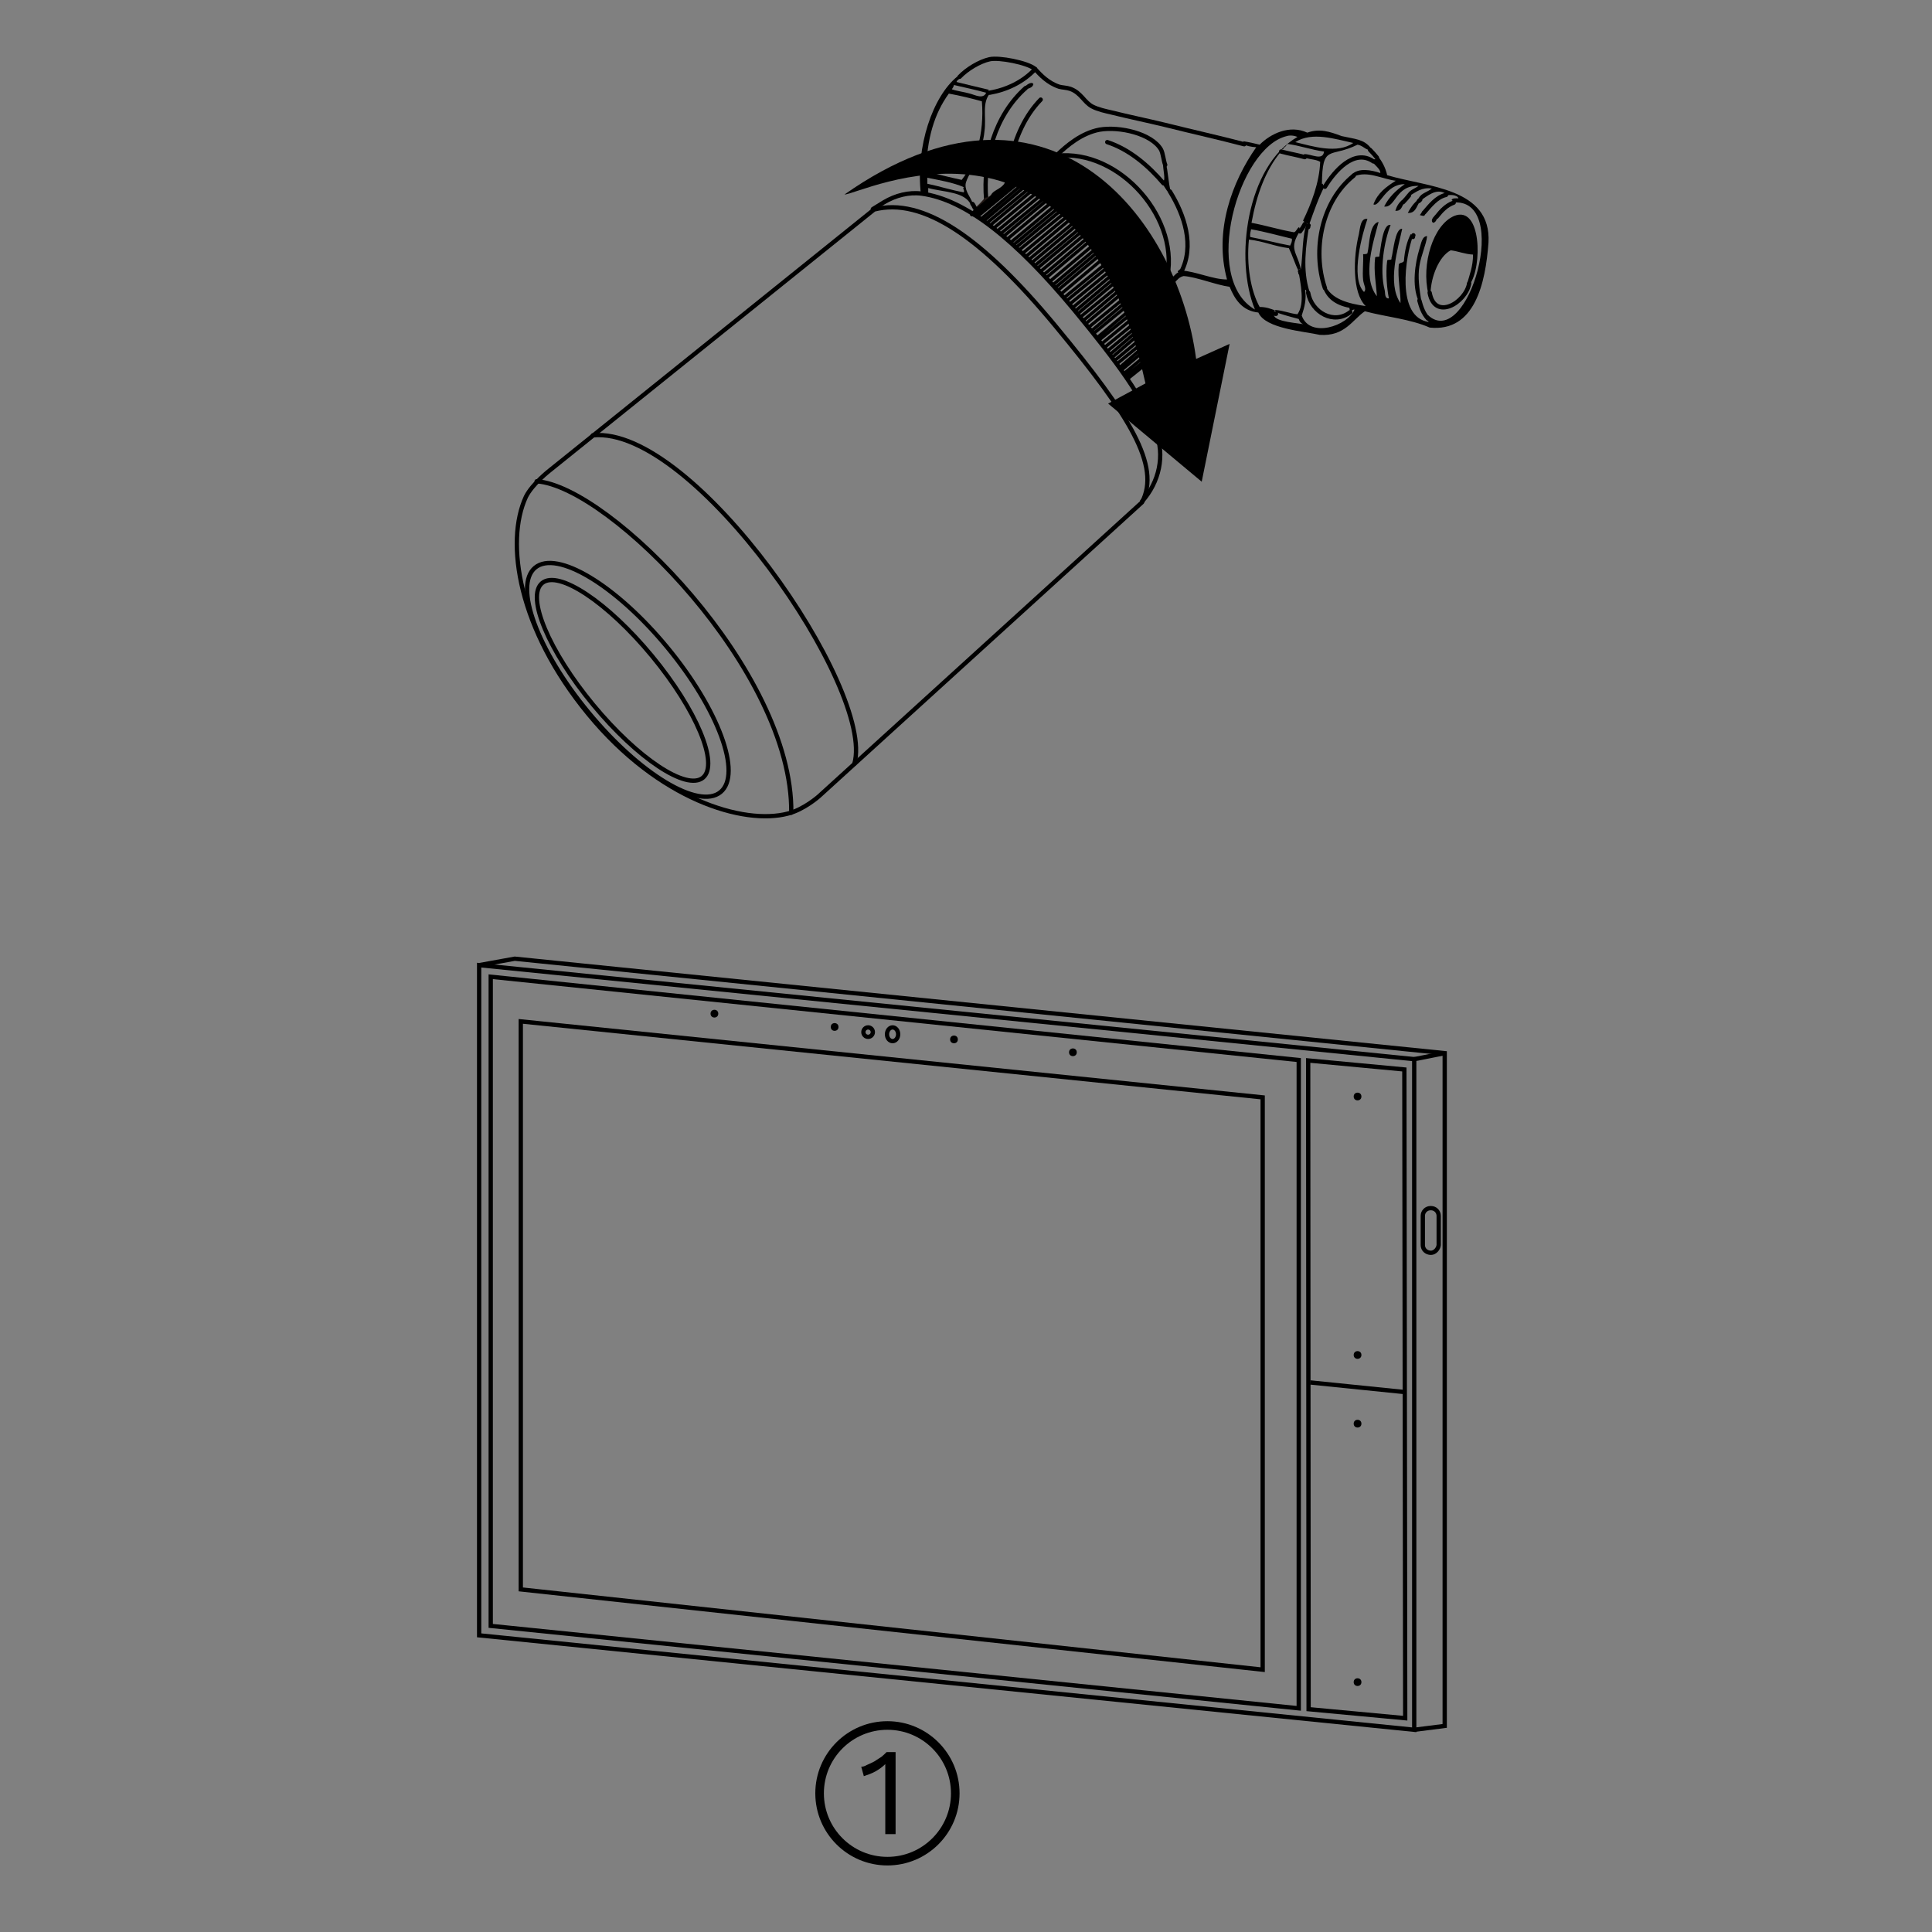 <?xml version="1.0" encoding="utf-8"?>
<!-- Generator: Adobe Illustrator 27.8.1, SVG Export Plug-In . SVG Version: 6.00 Build 0)  -->
<svg version="1.1" id="Layer_1" xmlns="http://www.w3.org/2000/svg" xmlns:xlink="http://www.w3.org/1999/xlink" x="0px" y="0px"
	 viewBox="0 0 450 450" style="enable-background:new 0 0 450 450;" xml:space="preserve">
<rect x="0" y="0" width="450" height="450" fill="#808080" stroke="none"/>
<style type="text/css">
	.st0{fill:none;stroke:#000000;stroke-miterlimit:10;}
	.st1{fill:none;stroke:#000000;stroke-miterlimit:10;}
	.st2{display:none;}
	.st3{fill-rule:evenodd;clip-rule:evenodd;}
	.st4{fill-rule:evenodd;clip-rule:evenodd;fill:#231916;}
	.st5{fill:none;stroke:#000000;stroke-linecap:round;}
	.st6{fill:none;stroke:#231916;stroke-linecap:round;}
	.st7{fill:none;stroke:#000000;stroke-linecap:round;stroke-linejoin:bevel;}
	.st8{fill:#FFFFFF;stroke:#000000;stroke-width:0.75;stroke-linecap:round;stroke-linejoin:bevel;}
	.st9{fill:none;stroke:#000000;stroke-linecap:round;stroke-miterlimit:10;}
	.st10{fill:none;stroke:#000000;stroke-width:1;stroke-linecap:round;stroke-miterlimit:10;}
	.st11{fill:none;stroke:#000000;stroke-width:2;stroke-linecap:square;stroke-miterlimit:10;}
</style>
<polygon class="st0" points="329.4,402.9 111.6,380.9 111.6,224.8 329.4,246.7 "/>
<polygon class="st0" points="302.5,397.9 114.3,378.7 114.3,227.5 302.5,246.9 "/>
<polygon class="st0" points="327.3,400.2 304.8,398.1 304.7,247 327.1,249.1 "/>
<polygon class="st0" points="294.1,388.9 121.3,370.2 121.3,237.9 294.1,255.6 "/>
<polyline class="st0" points="111.6,224.8 119.9,223.3 336.5,245.3 336.5,402 329.4,402.9 "/>
<line class="st0" x1="305.2" y1="322" x2="326.8" y2="324.2"/>
<line class="st0" x1="329.4" y1="246.7" x2="336.5" y2="245.3"/>
<circle cx="166.4" cy="236.1" r="0.9"/>
<circle cx="194.4" cy="239.2" r="0.9"/>
<circle cx="222.2" cy="242.1" r="0.9"/>
<circle cx="249.9" cy="245.1" r="0.9"/>
<circle cx="316.2" cy="255.4" r="0.9"/>
<circle cx="316.2" cy="315.6" r="0.9"/>
<circle cx="316.2" cy="331.6" r="0.9"/>
<circle cx="316.2" cy="391.8" r="0.9"/>
<ellipse class="st0" cx="207.9" cy="240.9" rx="1.3" ry="1.6"/>
<ellipse class="st1" cx="202.2" cy="240.4" rx="1.1" ry="1.1"/>
<path class="st0" d="M333.3,291.8L333.3,291.8c-1.1,0-1.9-0.8-1.9-1.8v-6.8c0-1,0.8-1.8,1.8-1.8h0.1c1,0,1.8,0.8,1.8,1.8v6.8
	C335,290.9,334.2,291.8,333.3,291.8z"/>
<g id="_x31_.2" class="st2">
</g>
<g id="_x31_.3" class="st2">
</g>
<g id="_x32_">
</g>
<g id="_x33_">
</g>
<g id="_x33_.1" class="st2">
</g>
<g id="_x34__-_stari" class="st2">
</g>
<g id="Layer_13" class="st2">
</g>
<g id="_x35_">
</g>
<g id="_x36_">
</g>
<g id="Layer_11" class="st2">
</g>
<g id="Layer_1_00000052826505754256239120000013562827868683536286_">
	<g id="Layer_4">
	</g>
	<g id="Layer_2_00000102509910478291437890000018356645992461529262_">
	</g>
	<g id="_x31_.1">
		<path class="st3" d="M332.7,68.5c-1.7-7,1.1-16.1,6-18.2c6.4-2.6,6.6,11.9,3.6,16l-0.2-0.3l-0.4,0.1c0.6-2.1,1.4-4.1,1.4-6.8
			c-1.9-0.1-3.5-0.8-5.2-1c-2.7,1.4-4.6,6.1-4.7,10l-0.4-0.1"/>
		<path class="st3" d="M261.2,60.5l-0.3-0.1c0.6,1.6,1.3,3.3,1.7,5.2l1.6,2.6C264,64.7,263.2,60.2,261.2,60.5z"/>
		<path class="st3" d="M260.5,62.1l0.8,1.4C261,62.9,260.8,62.4,260.5,62.1z"/>
		<path class="st3" d="M263,59.2l-0.3-0.1c1.3,3.1,2.2,6.6,2.1,10l1.2,1.9C266.2,67.7,266.2,58.8,263,59.2z"/>
		<path class="st3" d="M308.2,43.3C308.2,43.2,308.2,43.2,308.2,43.3C308.2,43.3,308.2,43.3,308.2,43.3z"/>
		<path class="st3" d="M323.1,40.8c-0.4-1.8-1.2-3.2-2.2-4.5c-0.1,0.2-0.2,0.5-0.4,0.6c-0.1,0.2-0.2,0.2-0.4,0.2
			c-0.1,0.2-0.4,0.4-0.6,0.4c0.6,0.9,2.1,1.9,2,2.8c-2.1-0.7-5.1-1.3-6.7,0.4c0.2,0.1,0.5,0.2,0.6,0.4c3.1-1.4,6.5,0.6,9.7,1
			c-2.2,1.4-4.2,2.8-5.2,5.5c1.4,0.8,2.8-4.8,7.3-4.7c-2,1.4-3.7,3-4.8,5.2c2.7,0.4,2.6-5,8-4.8c-0.8,0.6-1.9,0.9-2.5,1.8
			c0.2,0.1,0.5,0.2,0.6,0.4c1.4-0.8,2.6-1.9,5-1.6c-0.9,0.8-2.5,1.1-3,2.2c0.2,0.1,0.4,0.4,0.4,0.6c1.4-0.9,3.6-3,5.8-1.6v0.5
			c0.9-0.3,2.7-0.3,3,0.6c-0.7,0-1.4-0.1-1.6,0.4l0.3,0.2l-0.1,0.4c14-1.6,3.6,34.8-5.7,26.2c-0.1,0.2-0.2,0.5-0.4,0.6
			c0,0.5,0.4,0.7,0.6,1c-7.7-1.1-5.5-15.3-3.6-20.3l-0.4,0.1l-0.2-0.3c-0.9,1.7-1.4,3.8-1.6,6.3c-0.2,0.5-1,0.3-1.2,0.8
			c-0.3,3.3,0.5,6.7,0.4,9c-3.2-4.6-0.5-13,0.4-17.3c-1.7-0.2-2.1,5.6-2.5,6.8c0.2,0.7-0.9,0.2-1,0.6c-0.4,3.1,0,6.8,0.4,8.8
			c-1.1,0.1-0.8-1.4-1-2c-1.2-4.7-0.1-11.3,1.4-15.1c-1.9-0.4-2.3,5.7-2.6,7c0.2,0.7-0.9,0.2-1,0.6c-0.4,3.2,0.3,6.6,0.4,9
			c-3.6-4.6-0.7-13,0.4-17.3c-2.2,0.4-2.1,5.4-2.6,7.3c-0.2,0.2-0.5,0.2-1,0.2c0.1,1.9-0.2,4.1,0,6c0.1,1.1,0.9,2.2,0.2,2.8
			c-3.3-3.3-0.3-13.8,0.8-17c-1.6-0.3-1.7,2.1-2,3.6c-1.3,5.2-1.6,13.6,1.6,16.7c-4.1-0.6-8.1-1.6-9.5-5l-0.2,0.3l-0.4-0.1
			c0.8,3,3.1,4.6,6.3,5.2c0,0.2,0.1,0.6,0.2,0.8c0.4-0.1,0.5-0.4,1-0.4c-1.6,3.8-10.4,6.8-12.3,1.4c0.7-2.1,1.1-3.8,0.8-6
			c0.4,0,0.1,0.5,0.4,0.6l0.2-0.3l0.4,0.1c-1.6-5-0.9-10.5,0-15.7l-0.4,0.1l-0.2-0.3c-1.1,2.8-0.9,7-1.4,10.7l-0.2,0.3l-0.4-0.1
			c0.5,3.1,1.6,7.8-0.2,10.3c-1.9-0.2-3.3-0.9-5.2-1l0.1,0.4c0,0-0.3,0.2,5.4,1.7c0.2,0.6,0.5,1,1,1.2c-2.8-0.4-7.5-0.8-6.7-2.6
			l-0.1-0.4l0.3-0.2c-1.1-0.4-2.1-0.8-3.6-0.8c-2.1-3.8-3.1-9.8-2.5-15.7c3.5,0.4,6,1.6,9.3,2c0.8,1.6,1.4,3.6,2.2,5.2l0.2-0.3
			l0.4,0.1c-0.8-4.2-3.1-4.7,0-9.3c-0.2-0.1-0.4-0.4-0.4-0.6c-0.5,0.2-0.6,1-1.2,1.2c-3.5-0.6-6.6-1.6-9.9-2.2
			c1.2-6.6,3.3-12.3,6.8-16.5h0.2l-0.1-0.5l0.5-0.2c0.1-0.5,0.8-0.5,0.8-1.2c3.1,0.4,5.7,1.4,8.7,1.8c-0.3,2.3-3,0.5-4.7,0.6
			l0.1,0.4l-0.3,0.2c1.1,0.7,2.9,0.5,4,1.2c-0.2,4.9-2.1,9.8-4,13.7c0.2,0.1,0.4,0.4,0.4,0.6c0.2-0.1,0.4-0.3,0.4,0.2l0.4-0.1
			l0.2,0.3c1.1-3.1,2.2-6.3,3.6-9c-0.2-0.1-0.4-0.4-0.4-0.6c-0.1,0-0.2,0-0.2,0.1c0,0.1,0,0.1,0,0.1c0-0.1,0-0.1,0-0.1
			c0.1-9.5,1.9-6,8.3-9.2c1.1,0.2,1.6,0.9,2.5,1.2c0.1-0.2,0.4-0.4,0.6-0.4c-1.6-2.1-3.7-2.1-6.8-2.8c-2.9-1.1-5.2-1.8-8-0.8
			c-4.1-1.9-8.5,0.2-11.1,2.8c-1.2-0.3-2.5-0.6-3.8-0.8l0.1,0.4l-0.3,0.2c0.9,0.5,1.9,0.7,3.2,0.8c-5.6,8-9.9,19.4-6.8,30.8
			c-3.3,0-7.3-1.9-10.7-2.1l-0.2-0.3c-0.2,0.1-0.9,0.6-0.4,0.8c-0.6-0.1-1.7,1.9-2.6,1.6l-0.3,0.1l-0.3-0.1
			c-0.6,0.6-1.1,2.5-1.8,2.2c-0.1-1.6,0.2-3.6-0.2-4.8l-0.2,0.3l-0.4-0.1c-0.1,2.1,0.2,4.6-0.4,6c-0.4-0.8,0-1.7,0-2.8
			c-0.4-2.8-0.6-8.5-2.8-8.5l-0.2,0.3l-0.4-0.1c1.6,3.5,2.8,9,1.4,13.4l1.1,1.7l0.2,0.5c0.8-1,1.4-2.2,1.6-3.6
			c0.9-0.8,1.8-1.7,2.5-2.8c2,0,2.1-2.1,4-2.5c3,0.2,7.6,2.1,10.7,2.5c1.2,2.9,2.9,5.6,6.7,6c1.6,3.8,10.9,4.4,14.3,5.2
			c5.8,0.4,7.6-3.5,10.5-5.5c4.8,1.3,10.6,1.8,15.1,3.8c10.5,1.1,13-10.3,13.7-19.8C347.4,43.7,332.4,43.6,323.1,40.8z M300.9,55.6
			c0.1,0.7-0.2,1.1-0.4,1.6c-3.2-0.6-6.1-1.4-9.3-2c-0.1-0.7,0.1-1.3,0.2-1.8C294.8,54,297.9,54.9,300.9,55.6z M315.2,33.3
			c-3.7,2.6-9.4,0.8-13.5-0.2C305.6,30.6,311,32.4,315.2,33.3z M299.7,31.7c0.6-0.2,1.6-0.2,2.5,0.2c-11.9,6.8-14.7,28.6-9.9,40.2
			C279.8,64.9,288.4,34.4,299.7,31.7z"/>
		<path class="st3" d="M216.2,43.8c3.7,1,8.6,0.8,10,4l0.1-0.4l0.2-0.2c-0.4-1.2-1.7-2.6-1.6-4.2c0.1-1.4,1.8-3.6,2.6-5.7
			c0.8-1.9,1.6-4.5,1.8-6.7c0.5-3.5-0.7-6.6,1.4-9l-0.5-0.2l0.1-0.5c-2.6-0.6-5-1.2-7.5-1.8c0.1-0.5,0.6-0.5,0.8-1l-0.4-0.1
			l-0.2-0.2c-5.7,4.6-9.8,16.3-8.5,27.5h1.7C216.2,44.6,216.2,44.4,216.2,43.8z M222.2,19.8c2.5,0.6,5,1.1,7.5,1.8
			c-0.7,1.6-2.6,0.5-3.8,0.2c-1.4-0.4-3.1-0.6-4.2-1C221.8,20.6,222.1,20.3,222.2,19.8z M221,21.8c2.7,0.5,5.2,1.1,7.7,1.8
			c0.6,7.5-1.4,14.1-4.7,18.3c-2.8-0.6-5.6-1.3-8.3-2C215.9,32.3,217.6,26.5,221,21.8z M216,41.4c2.9,0.6,6,1.1,8.5,2.2
			c-0.4,0.4,0.2,0.5,0,1.2c-2.9-0.5-5.6-1.4-8.5-2V41.4z"/>
		<path class="st3" d="M238.9,20.5l-0.4-0.1c0.4-0.5,1.8-1.6,2.2-0.8c-0.2,0.8-0.9,0.9-1.6,1.2"/>
		<path class="st3" d="M240,43.6l-0.1-0.4l0.3-0.2c-0.5-0.2-1.2-0.2-1.9-0.2l1.1,0.8C239.5,43.6,239.7,43.6,240,43.6z"/>
		<path class="st3" d="M237.6,42.4c0.1-0.1,0.2-0.1,0.3-0.2l-0.3-0.2l0.1-0.4c-0.2-0.1-0.5,0-0.2-0.2c0.9-0.6,3.8-0.9,6-0.8
			l-0.1-0.4l0.3-0.2c-0.8-0.6-2.9,0.2-3.6-0.4l-0.3-0.2l0.1-0.4c-2.2,0.2-3.1,1.8-4.8,2.6c-0.1-1.8,0.6-2.9,0.6-4.7l-0.4,0.1
			l-0.2-0.3c-1.1,1.8-0.3,4-1,5.7c-0.7,1.8-3.1,1.7-3.5,3.6l0.4-0.1l0.1,0.1l5.2-4.5L237.6,42.4z"/>
		<path class="st4" d="M240.2,39l-0.3-0.2c1-0.6,2.8-0.5,3.6-1.4l0.2,0.2l0.4,0.1c-0.2,0.2-0.2,0.4,0.2,0.4l0.1,0.4l0.1,0.4
			c-1.8-0.2-3,0.2-4.5,0.4"/>
		<path class="st3" d="M271.3,38.1l0.2-0.3c0.6,2.1,0.6,4.8,1.2,6.8l-0.4-0.1l-0.2,0.3c-0.5-0.6-0.9-1.4-1.4-2l0.3-0.2l-0.1-0.4
			c0.7-0.1-0.1-3,0-4.2"/>
		<path class="st4" d="M245.3,40.5l-0.1-0.4c0.6,0,1.2,0,1.2,0.6c-0.2,0.2-1.3,0.4-1.4,0"/>
		<path class="st3" d="M330.6,69.8l-0.2,0.3c-1.6-3.6-0.8-8.8,0.2-12.1c0.4-1.2,0.6-3,1.8-3c-0.2,2-1.4,4.4-1.8,7
			c-0.4,2.6,0,5.2,0.4,7.8"/>
		<path class="st3" d="M334.6,50.5l0.2,0.2c-0.2,0.5-0.4,1.1-1,1.2c-0.7-0.5,0-1.4,0.6-1.8"/>
		<path class="st3" d="M331.7,49.5l0.2,0.2c0.1,0.9-0.7,0.5-1.2,0.4c0.3-0.3,0.4-0.8,0.8-1"/>
		<path class="st3" d="M330.5,46.8l0.2,0.2c-0.8,1-0.9,2.7-2.8,2.6c0.6-1.2,1.4-2.3,2.5-3.2"/>
		<path class="st3" d="M326.8,47.1l0.2,0.2c-0.5,0.8-0.6,1.9-2,1.8c0.3-1,0.8-1.9,1.6-2.5"/>
		<path class="st5" d="M342.2,66c-0.8,4.5-8,8.8-9.2,2.2"/>
		<path class="st5" d="M223.5,17.9c1.7-1.8,4.7-3.6,7-4.1c2.2-0.5,8.8,0.8,10.5,2.2"/>
		<path class="st5" d="M241.1,16.1c1.2,1.3,2.9,3.2,5.6,4.1c0.7,0.2,1.7,0.2,2.6,0.5c2.5,0.9,3.2,3.1,5.1,4.1
			c1.3,0.7,3.2,1.1,4.5,1.4c4,1,8.4,1.9,12.5,2.9c6.4,1.6,12.7,3,18.4,4.5"/>
		<path class="st6" d="M227.4,48.8c0.9-0.7,1.7-1.6,2.5-2.5"/>
		<path class="st5" d="M229.7,46.5c-0.8-9.3,2-19.6,9.2-26"/>
		<path class="st6" d="M229.7,46.5c0.5,0,1-0.3,1.3-0.6"/>
		<path class="st5" d="M235.4,37c1.2-5,3.3-10,7-13.8"/>
		<path class="st6" d="M243.9,37.7c0.6-0.6,1.6-0.8,2.2-1.4"/>
		<path class="st5" d="M246.1,36.3c0-0.1,0-0.2,0.1-0.2c2.3-2.2,5.7-5.1,9.9-5.9c4.7-0.8,12.1,0.9,14.3,4.6c0.5,0.9,0.6,2.6,1,3.6"
			/>
		<path class="st5" d="M241.1,16.1c-2.8,3-6.6,4.8-10.6,5.5"/>
		<path class="st5" d="M275.1,63.4c3.2-6.1,0.8-13.3-2.6-18.8"/>
		<path class="st5" d="M257.9,33.1c5.2,1.7,9.6,5.5,13.1,9.6"/>
		<path class="st5" d="M246.1,36.3c14.7-1.7,29.4,15,25.5,29.4"/>
		<path class="st5" d="M308.6,43.5c2.2-3.6,6.8-9,11.3-5.9"/>
		<path class="st5" d="M320.7,36.7c-0.5-0.6-1-1.2-1.6-1.8"/>
		<path class="st5" d="M302.8,53.9c0.4-0.5,0.8-1.1,1.1-1.7"/>
		<path class="st5" d="M303.9,36.6c-1.8-0.5-3.6-0.8-5.5-1.3"/>
		<path class="st5" d="M304.8,52.5c-0.1,0.1-0.1,0.3-0.1,0.4"/>
		<path class="st5" d="M308.6,67.1c-3-8.8-0.8-20.2,6.7-26.2"/>
		<path class="st6" d="M237.6,41.9c1.9-0.5,3.9-0.2,5.8,0.1"/>
		<path class="st6" d="M239.9,43.1c0.5,0.1,1.1,0.1,1.6,0.3"/>
		<path class="st6" d="M246,44.8c6.8,3.2,12.4,8.8,15.3,15.7"/>
		<path class="st6" d="M263,59.2c-2.8-6.8-8.5-12.5-15.1-15.8"/>
		<path class="st6" d="M265.1,58.1c-2.9-6.8-8.4-12.6-15.1-16.1"/>
		<path class="st6" d="M269,63.2c-2.1-11.9-12.1-23.2-24.4-24.4"/>
		<path class="st6" d="M240.2,39c-0.1,0.1-0.2,0.1-0.4,0.1"/>
		<path class="st6" d="M243.4,40.1c0.6,0.2,1.2,0.2,1.8,0.4"/>
		<path class="st5" d="M329.2,54.8c-0.1,0.1-0.1,0.3-0.1,0.4"/>
		<path class="st5" d="M332.6,74.2c-1.1-1.2-1.6-2.7-2-4.2"/>
		<path class="st5" d="M334.6,50.5c1.1-1.4,2.3-2.7,4-3.3"/>
		<path class="st5" d="M331.7,49.5c1.4-1.6,2.9-3.6,5.1-4.1"/>
		<path class="st5" d="M330.5,46.8c0.1-0.1,0.2-0.2,0.3-0.3"/>
		<path class="st5" d="M326.8,47.1c0.5-0.5,1-1.1,1.4-1.6"/>
		<path class="st5" d="M227.4,48.8c-0.5-0.3-0.5-0.9-0.9-1.3"/>
		<path class="st5" d="M302.8,63.2c0.1,0.1,0.1,0.3,0.1,0.4"/>
		<path class="st5" d="M296.8,73c0.1,0.1,0.3,0.1,0.4,0.1"/>
		<path class="st5" d="M314.5,72.7c-3.8,3-9,0.1-9.8-4.5"/>
	</g>
</g>
<g id="Layer_3">
	<path class="st7" d="M262.6,88.1l3.6-2.9c7.1-5.9-0.5-14.8-9.8-26c-9.3-11.2-17.1-20.1-22.3-15.7l-7.7,6.4"/>
	<path class="st8" d="M246.3,67.7l10-8.4 M247.1,68.5l10-8.4 M248.5,70l9.9-8.1 M247.9,69.3l9.9-8.1 M249.2,70.8l9.9-8.1
		 M249.8,71.7l10.2-8.5"/>
	<path class="st8" d="M250.5,72.4l10-8.4 M251,73.1l9.9-8.3 M251.7,73.8l9.9-8.1 M252.4,74.6l10-8.4 M252.9,75.4l9.9-8.3
		 M253.6,76.2l9.8-8 M254.3,77l10-8.4 M254.7,77.7l9.7-8 M255.6,78.6l9.6-8.1 M256,79.2l9.8-8 M256.7,80l9.5-7.8 M257.3,80.9
		l9.6-7.8 M257.9,81.8l9.4-7.8 M258.6,82.5l9.2-7.9 M259.1,83.2l8.8-7.6 M259.6,84l8.8-7.3 M260.2,84.7l8.7-7.1 M260.8,85.6l8.2-7.1
		 M261.2,86.2l7.7-6.5 M261.8,87l7-5.8 M262.2,87.6l6-4.8 M255.8,58.6l-10,8.4 M255.3,57.9l-10,8.4 M253.8,56.2l-10,8.4 M254.6,57.1
		l-10,8.4 M253.1,55.6l-10,8.4 M252.8,54.5l-10.4,8.7 M252,53.9l-10.4,8.6 M251.5,53.2l-10.4,8.6 M250.6,52.6l-10.3,8.6 M250.3,51.7
		l-10.7,8.8 M249.5,50.9L239,59.7 M248.7,50.3L238.2,59 M248.1,49.5l-10.8,8.8 M247.4,48.8l-10.7,8.8 M246.8,48.2L236,57.1
		 M246.1,47.6l-10.7,8.9 M245.2,46.9l-10.6,8.8 M244.5,46.1L233.8,55 M243.9,45.6l-10.8,8.8 M243.1,44.9l-10.8,8.9 M242.3,44.2
		l-10.8,8.9 M241.2,43.7l-10.6,8.8 M240.4,43.3l-10.6,8.7 M239.6,42.7l-10.4,8.7 M238.5,42.6l-10,8.4 M237.4,42.4l-9.7,8
		 M236.2,42.4l-9.2,7.8"/>
	<path class="st7" d="M266,116.8L266,116.8c4-4.5,5.4-10.7,3.2-16.3c-2.9-7.8-8.7-15.8-19-28.3c-13.8-16.6-25.3-25.7-35.5-27.1
		c-3-0.4-6.1,0.4-8.8,2l-2.6,1.6"/>
	<path class="st7" d="M190.7,185.5L266,117c4.4-8.5-2.8-20.1-20.1-41s-31-30.1-42.3-27.2l-75.6,60.8c0,0-4,3.1-5.5,6.1
		c-4.9,10.6-1.8,30.8,14.6,50.7s36.1,25.8,46.4,23.1C187.2,188.6,190.7,185.5,190.7,185.5L190.7,185.5z"/>
	<path class="st7" d="M199,177.9c4.9-17.3-37.4-78.8-60.9-76.5"/>
	<path class="st9" d="M125,112.1c17,1.2,59.7,44.3,59.3,77.2"/>
	
		<ellipse transform="matrix(0.771 -0.637 0.637 0.771 -67.319 129.431)" class="st10" cx="146.2" cy="158.3" rx="11.9" ry="33.9"/>
	
		<ellipse transform="matrix(0.771 -0.637 0.637 0.771 -67.69 128.709)" class="st10" cx="145" cy="158.4" rx="8.9" ry="29.4"/>
	<path class="st3" d="M196.7,45.3c3.6,0.1,54.5-26.5,70.1,44l-8.7,4.7l21.8,18.2l6.5-32.1l-7.8,3.5
		C274.2,50.1,243.7,12.3,196.7,45.3"/>
</g>
<circle class="st11" cx="206.7" cy="417.7" r="15.8"/>
<g>
	<path d="M206.2,427.2v-14c0-0.4,0-0.7,0-1.1s0-0.7,0-1.2c-0.6,0.6-1.4,1.2-2.3,1.7c-0.9,0.5-1.8,0.8-2.7,1.1l-0.6-2.2
		c0.4,0,0.8-0.1,1.3-0.4c0.5-0.2,1.1-0.5,1.7-0.8c0.6-0.4,1.1-0.7,1.7-1.1c0.5-0.4,0.8-0.7,1.2-1.1h2.1v19.1
		C208.5,427.2,206.2,427.2,206.2,427.2z"/>
</g>
</svg>
